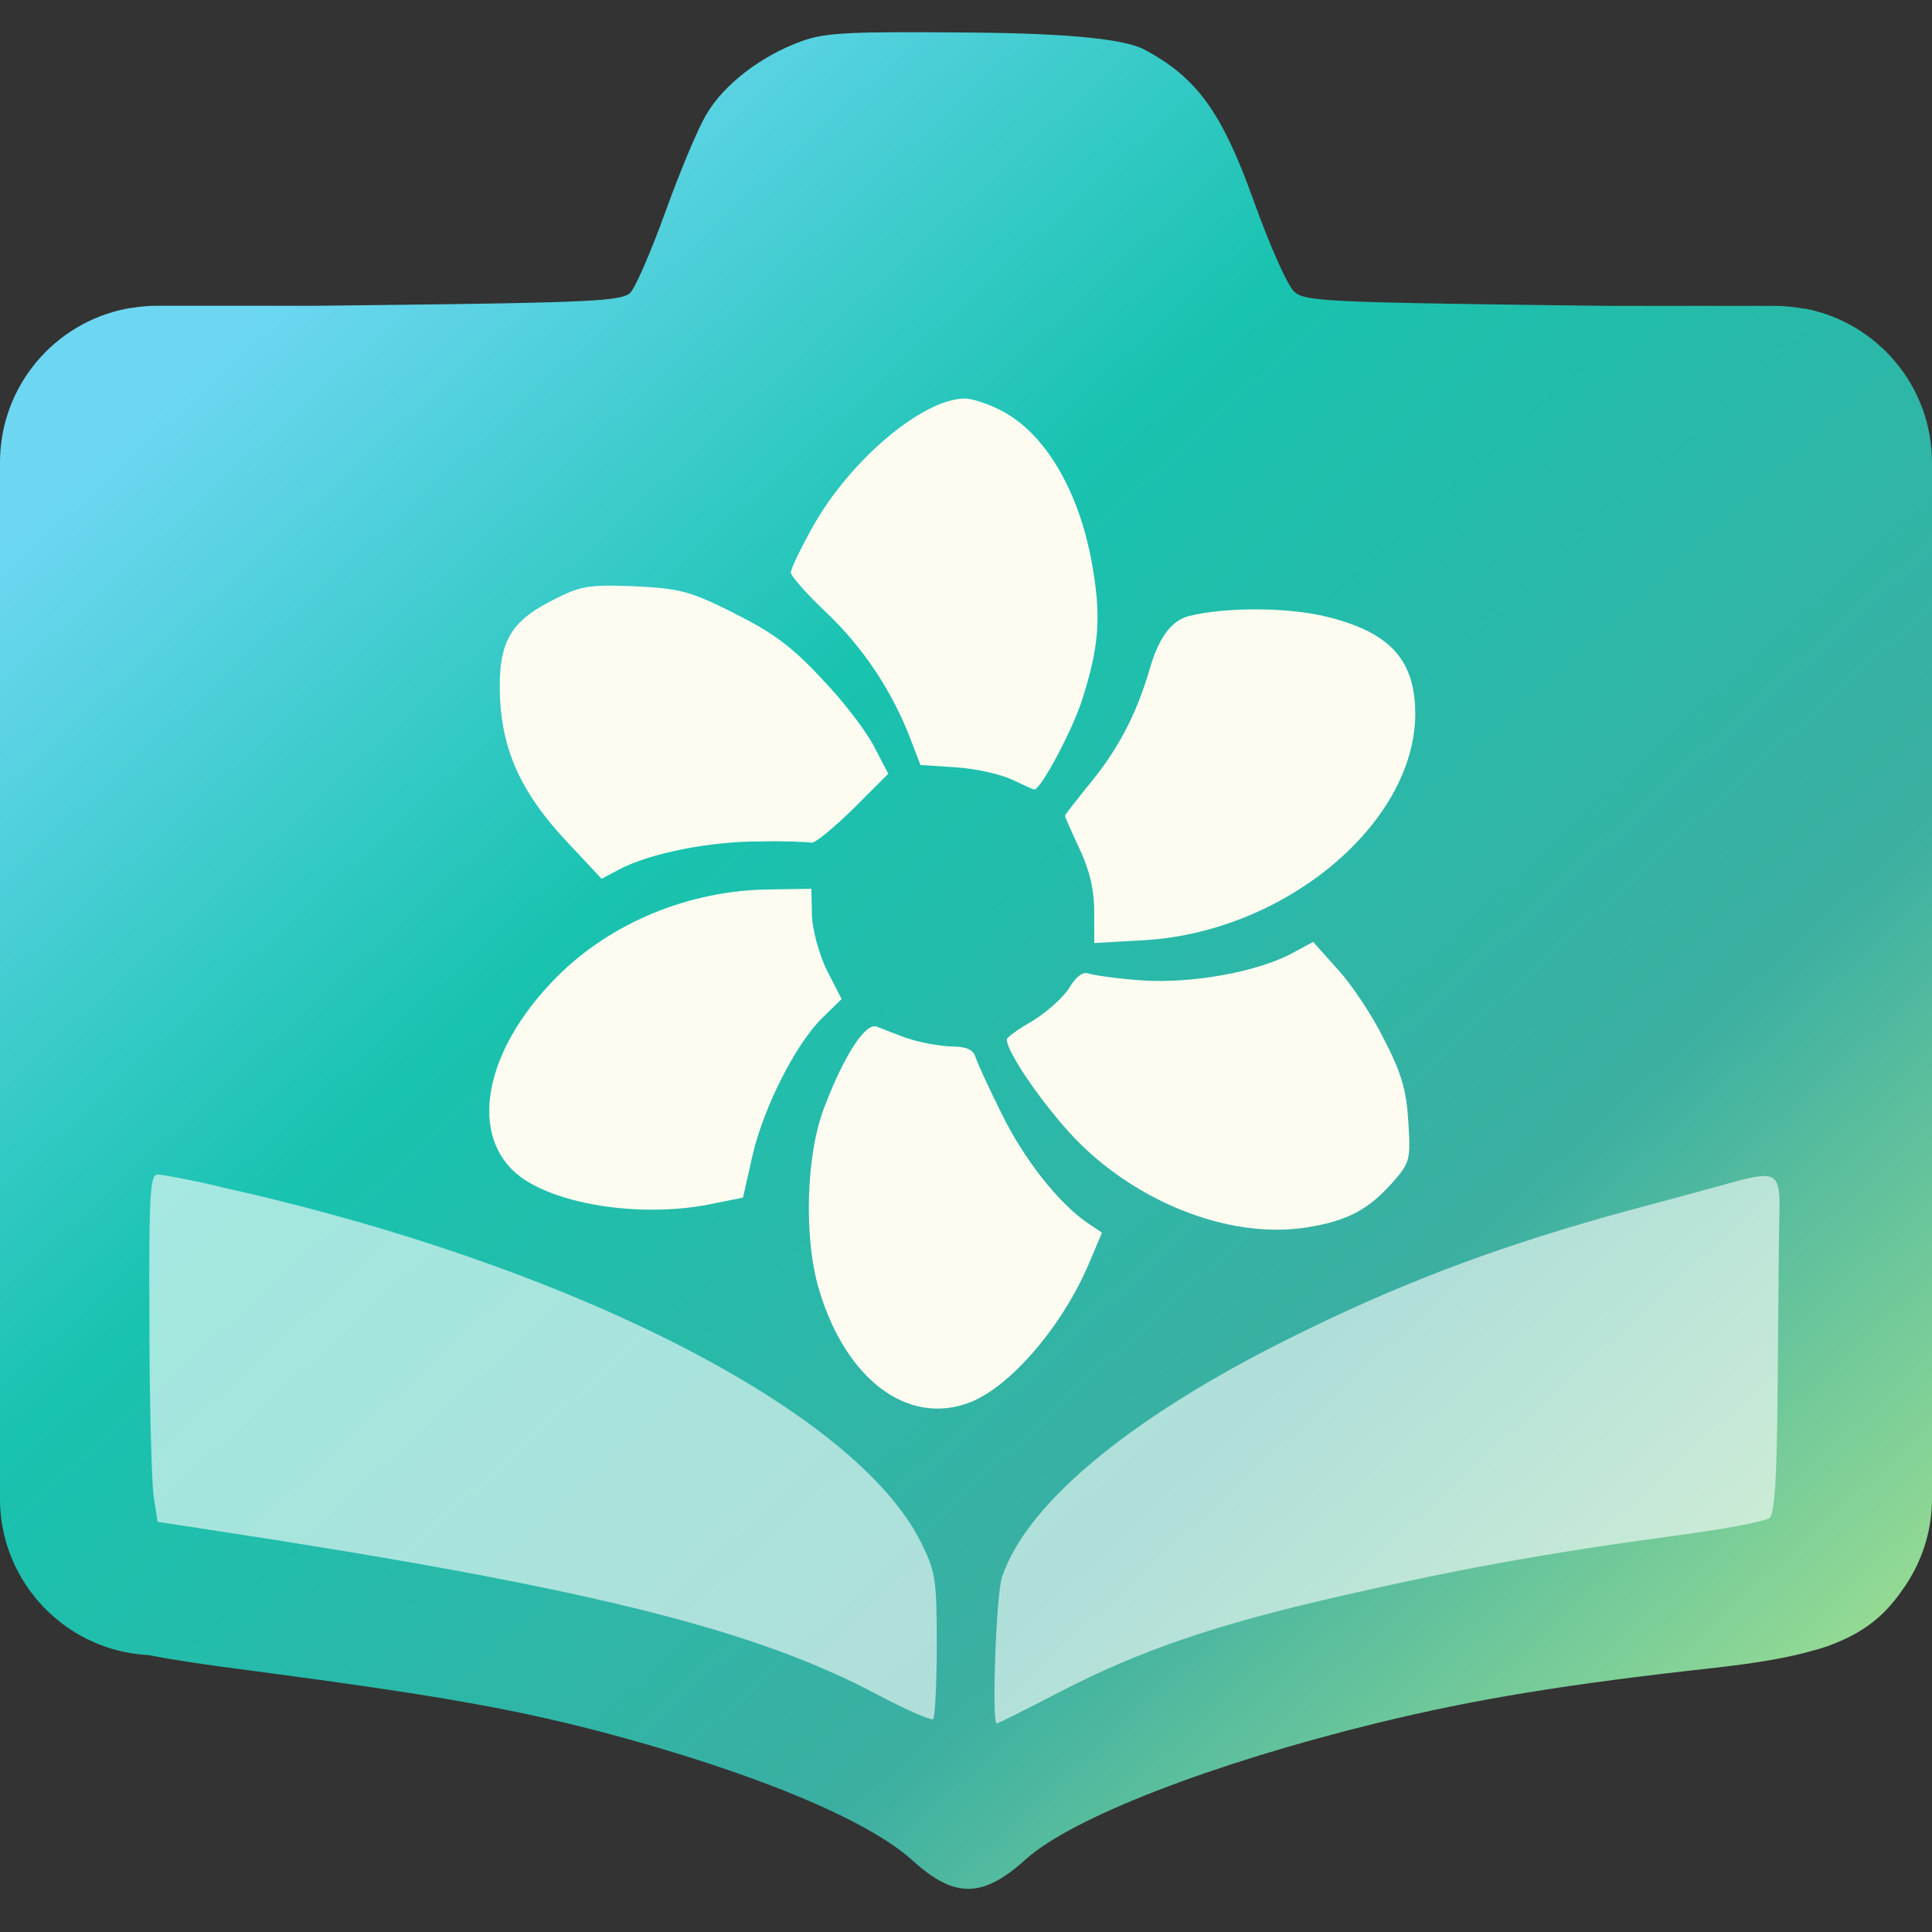 <svg width="120" height="120" viewBox="0 0 120 120" fill="none" xmlns="http://www.w3.org/2000/svg">
<rect x="0" y="0" width="120" height="120" fill="#333333" stroke="none"/>
<path d="M112.082 19.174C111.994 19.158 111.907 19.15 111.819 19.134C111.309 19.055 110.783 18.999 110.242 18.999H100.029L96.564 18.959C82.424 18.776 81.014 18.704 80.393 18.122C79.995 17.796 78.871 15.255 77.892 12.538C75.9 6.954 74.339 4.819 71.073 3.075C69.846 2.421 66.275 2.071 60.358 2.023C52.671 1.952 51.261 2.023 49.772 2.565C47.27 3.473 44.952 5.249 43.861 7.129C43.319 8.038 42.196 10.754 41.32 13.184C40.443 15.613 39.472 17.86 39.145 18.186C38.635 18.696 36.715 18.8 23.269 18.951L19.835 18.991H9.734C9.201 18.991 8.675 19.047 8.165 19.126C8.078 19.142 7.982 19.15 7.894 19.166C3.394 20.026 0 23.977 0 28.725V93.091C0 96.699 1.976 99.846 4.891 101.527C6.182 102.268 7.663 102.722 9.241 102.801C10.913 103.128 12.977 103.431 15.589 103.765C27.116 105.287 31.832 106.123 37.488 107.605C46.657 110.034 53.906 113.006 56.702 115.579C59.315 117.937 61.051 117.897 63.736 115.467C66.604 112.894 75.303 109.525 85.523 107.023C91.617 105.534 97.376 104.594 106.585 103.582C109.102 103.295 111.062 102.969 112.631 102.514C113.221 102.363 113.794 102.164 114.336 101.917C115.985 101.2 117.124 100.236 118.104 98.834C118.423 98.396 118.709 97.934 118.956 97.448C119.618 96.142 119.992 94.668 120 93.107C120 93.099 120 93.091 120 93.083V28.733C120 23.977 116.599 20.026 112.098 19.166L112.082 19.174Z" fill="url(#paint0_linear_47_47)"/>
<path opacity="0.6" d="M13.701 73.725C35.305 78.513 53.109 87.57 57.204 95.799C58.112 97.615 58.184 98.117 58.184 102.14C58.184 104.569 58.072 106.633 57.969 106.776C57.857 106.887 56.264 106.194 54.416 105.215C46.768 101.152 36.221 98.547 12.873 94.994L9.79 94.524L9.535 92.891C9.424 91.983 9.28 87.124 9.28 82.089C9.241 74.187 9.32 72.952 9.79 72.952C10.077 72.952 11.853 73.279 13.701 73.717V73.725ZM110.528 75.143C110.489 76.234 110.457 80.91 110.417 85.546C110.385 91.601 110.234 94.03 109.907 94.285C109.652 94.5 106.936 95.01 103.853 95.409C95.624 96.532 90.335 97.511 83.229 99.144C75.398 100.921 70.722 102.554 65.831 105.087C63.728 106.179 61.991 107.047 61.912 107.047C61.585 107.047 61.872 99.001 62.238 97.95C63.832 93.202 70.682 87.657 81.198 82.583C87.65 79.429 93.704 77.214 101.136 75.191C104.148 74.394 107.159 73.558 107.844 73.374C110.273 72.721 110.56 72.904 110.528 75.151V75.143Z" fill="white"/>
<path d="M62.135 25.476C64.891 26.854 67.026 30.478 67.831 35.043C68.412 38.309 68.269 40.157 67.217 43.455C66.604 45.375 64.644 49.039 64.246 49.039C64.174 49.039 63.561 48.752 62.868 48.426C62.183 48.099 60.621 47.74 59.387 47.661L57.172 47.517L56.519 45.813C55.396 42.913 53.619 40.229 51.333 38.054C50.098 36.891 49.118 35.768 49.118 35.553C49.118 35.337 49.732 34.063 50.457 32.764C52.775 28.598 57.276 24.79 59.92 24.751C60.358 24.751 61.37 25.077 62.135 25.476ZM45.597 38.094C47.955 39.257 49.19 40.157 51.038 42.156C52.377 43.535 53.826 45.454 54.304 46.394L55.173 48.059L52.958 50.274C51.723 51.469 50.6 52.409 50.385 52.337C50.202 52.297 48.72 52.225 47.087 52.265C44.076 52.265 40.38 52.99 38.46 54.002L37.368 54.583L35.226 52.297C32.438 49.326 31.235 46.753 31.059 43.415C30.916 40.005 31.601 38.667 34.246 37.321C36.062 36.381 36.492 36.309 39.392 36.413C42.22 36.556 42.833 36.7 45.589 38.078L45.597 38.094ZM82.576 38.349C86.415 39.328 87.905 41.065 87.905 44.363C87.865 51.142 79.859 57.849 71.152 58.391L67.966 58.574V56.615C67.966 55.308 67.679 54.042 67.058 52.735C66.548 51.644 66.15 50.744 66.15 50.672C66.15 50.6 66.731 49.875 67.416 49.007C69.408 46.649 70.571 44.443 71.439 41.463C71.97 39.626 72.756 38.564 73.797 38.277C76.043 37.695 80.138 37.695 82.568 38.349H82.576ZM50.425 56.838C50.465 57.746 50.863 59.267 51.365 60.279L52.273 62.055L51.078 63.218C49.413 64.852 47.414 68.803 46.729 71.814L46.147 74.387L44.371 74.745C40.491 75.582 35.632 75.032 32.916 73.479C28.964 71.232 29.729 65.537 34.62 60.645C37.99 57.276 42.889 55.276 47.852 55.245L50.393 55.205L50.433 56.838H50.425ZM85.985 64.597C87.076 66.7 87.363 67.783 87.475 69.711C87.618 72.029 87.586 72.212 86.463 73.479C84.973 75.144 83.675 75.837 81.166 76.235C76.633 76.96 71.017 74.897 67.098 71.049C65.178 69.161 62.533 65.433 62.533 64.557C62.533 64.445 63.258 63.904 64.166 63.394C65.034 62.852 66.054 61.944 66.413 61.362C66.811 60.677 67.249 60.351 67.576 60.454C67.862 60.566 69.352 60.781 70.874 60.892C73.988 61.108 78.091 60.383 80.297 59.188L81.564 58.503L83.085 60.207C83.954 61.147 85.26 63.107 85.985 64.597ZM56.367 64.485C57.053 64.74 58.255 64.955 59.012 64.995C59.992 64.995 60.422 65.178 60.574 65.608C60.685 65.975 61.41 67.568 62.207 69.161C63.585 71.989 65.759 74.745 67.576 75.98L68.444 76.562L67.679 78.378C66.046 82.289 62.788 86.137 60.207 87.117C56.399 88.566 52.56 85.707 50.887 80.154C49.907 76.928 50.05 71.71 51.214 68.739C52.448 65.513 53.786 63.45 54.48 63.776C54.846 63.919 55.674 64.246 56.367 64.501V64.485Z" fill="#FEFCF1"/>
<defs>
<linearGradient id="paint0_linear_47_47" x1="37.701" y1="-0.89" x2="167.752" y2="140.721" gradientUnits="userSpaceOnUse">
<stop stop-color="#6DD7F2"/>
<stop offset="0.216" stop-color="#18C3AF"/>
<stop offset="0.485" stop-color="#3BAFA2"/>
<stop offset="0.774" stop-color="#C8F38C"/>
<stop offset="1" stop-color="#6DD7F2"/>
</linearGradient>
</defs>
</svg>
